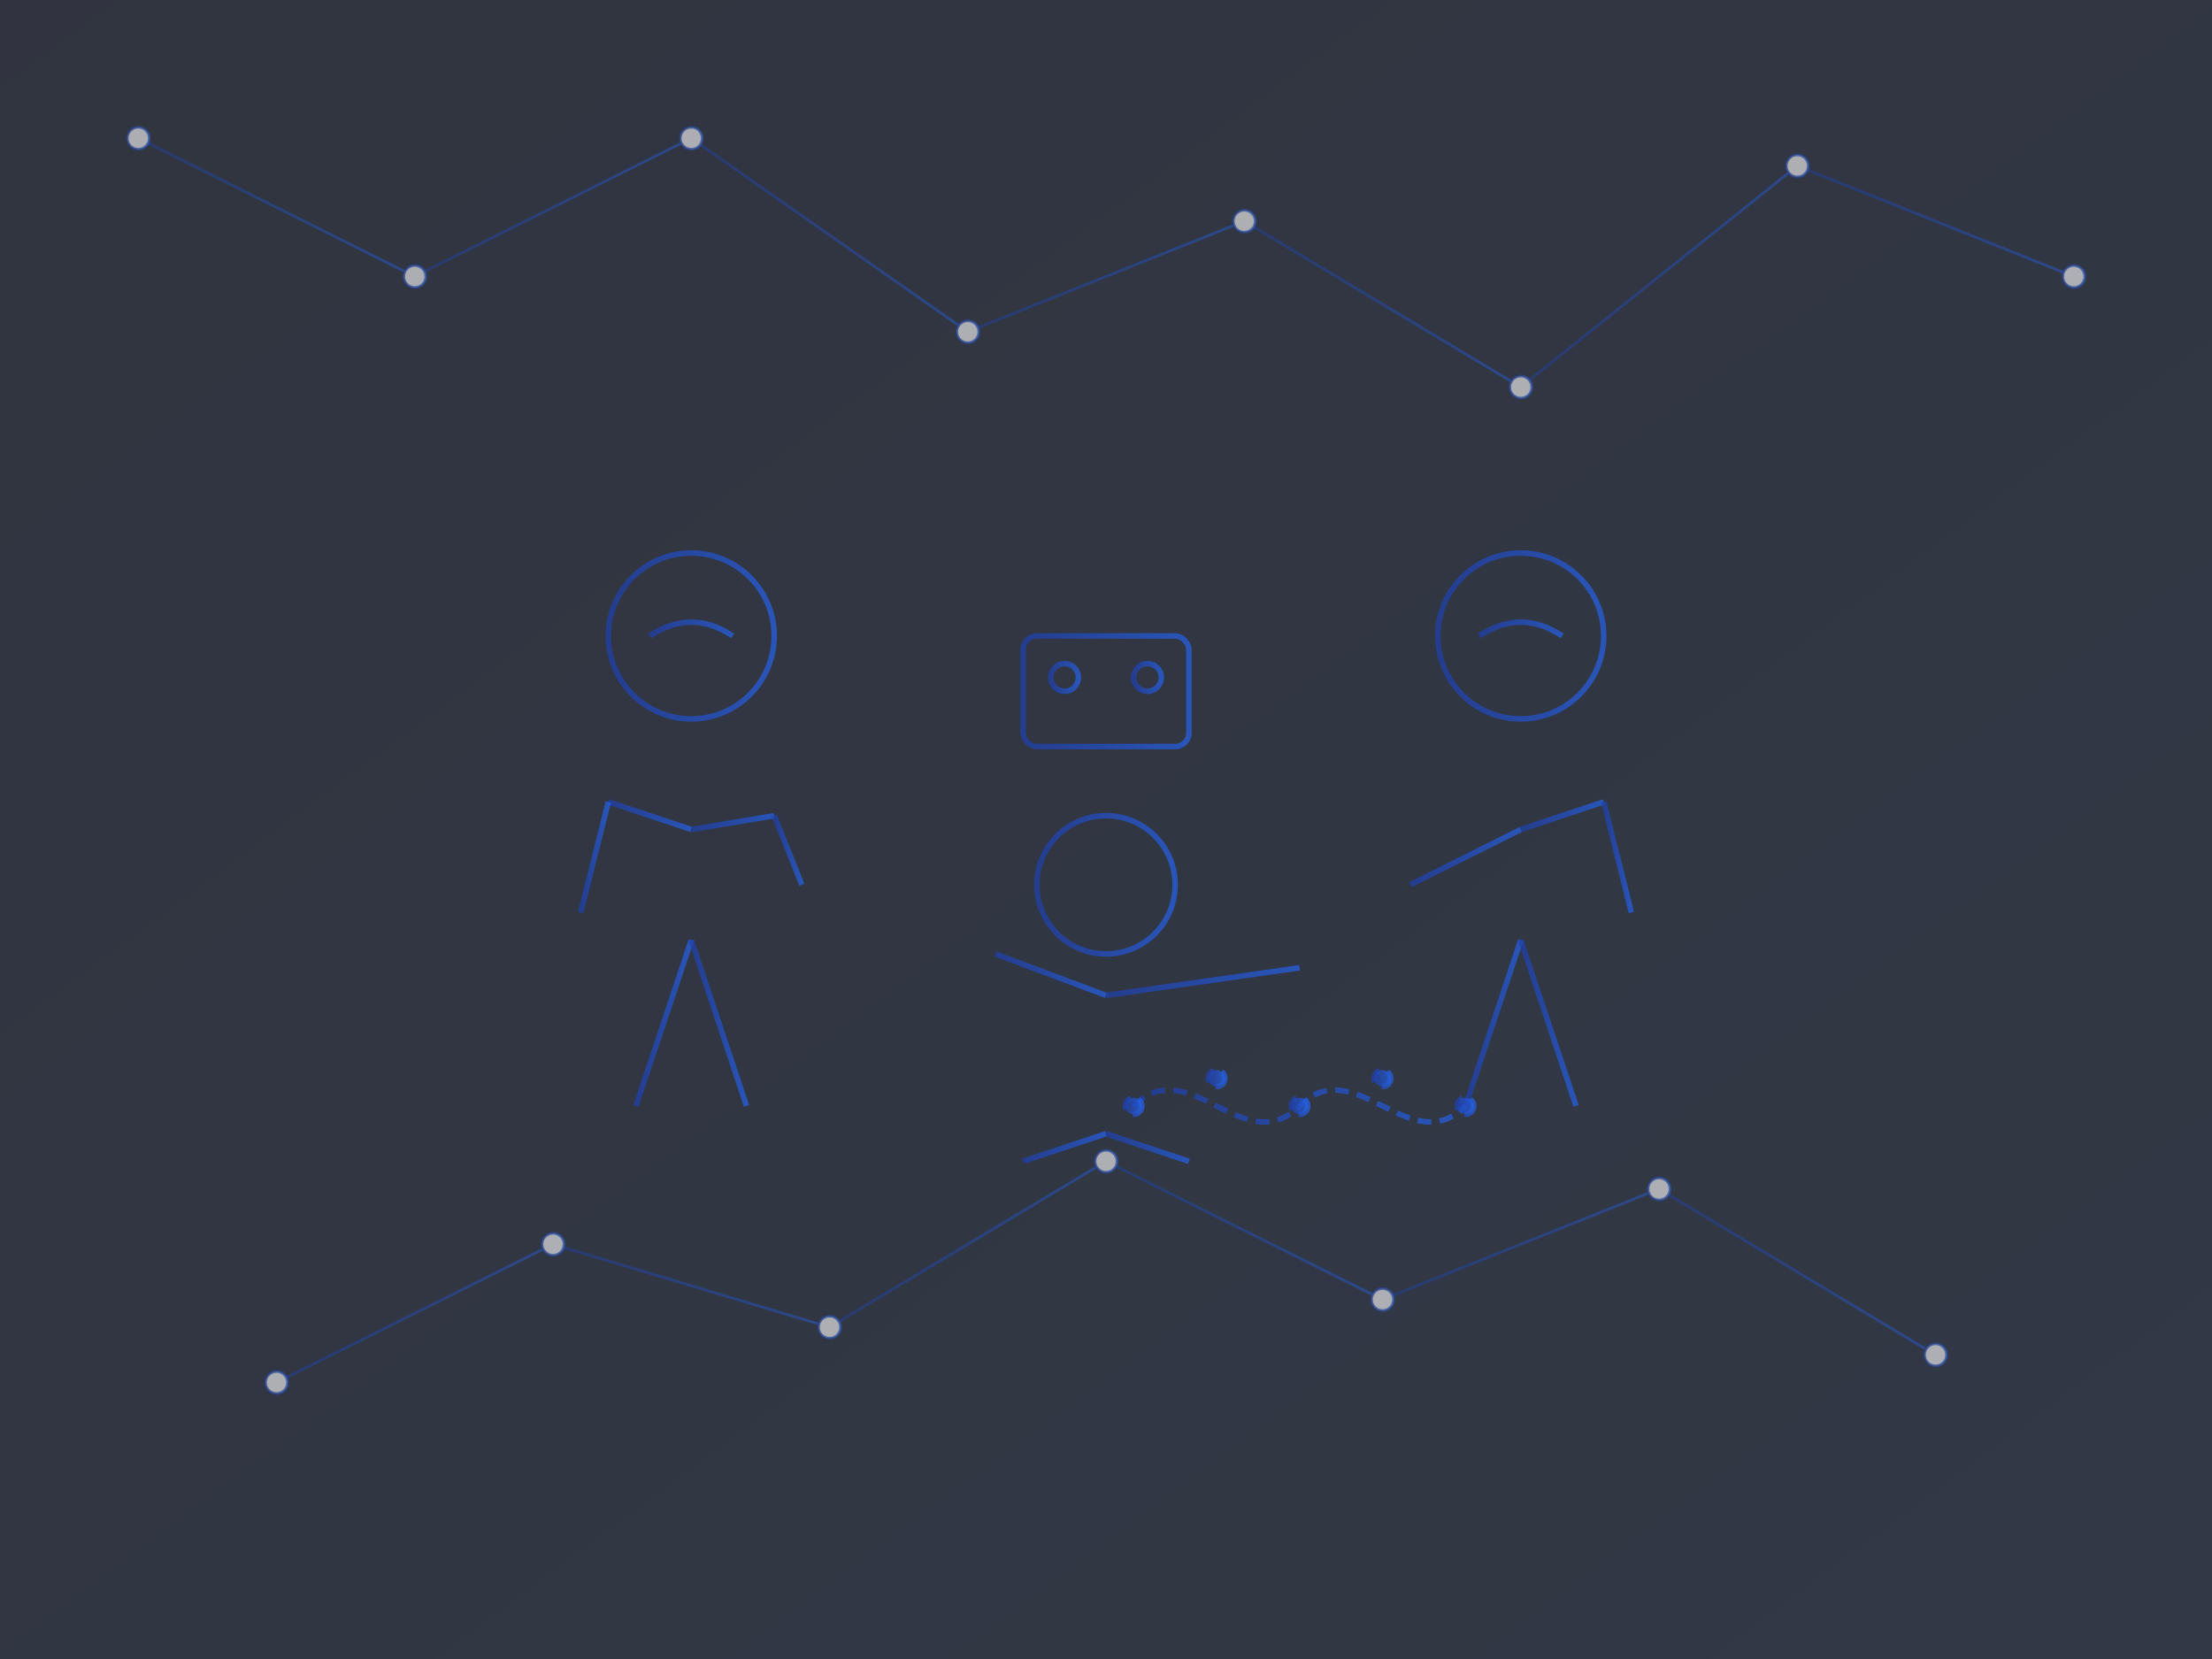<svg xmlns="http://www.w3.org/2000/svg" viewBox="0 0 800 600" width="800" height="600">
  <rect x="0" y="0" width="800" height="600" fill="#333333" stroke="none"/>
  <defs>
    <linearGradient id="bg-gradient" x1="0%" y1="0%" x2="100%" y2="100%">
      <stop offset="0%" style="stop-color:#1E40AF;stop-opacity:0.1" />
      <stop offset="100%" style="stop-color:#2563EB;stop-opacity:0.1" />
    </linearGradient>
    <linearGradient id="line-gradient" x1="0%" y1="0%" x2="100%" y2="0%">
      <stop offset="0%" style="stop-color:#1E40AF;stop-opacity:0.7" />
      <stop offset="100%" style="stop-color:#2563EB;stop-opacity:0.7" />
    </linearGradient>
  </defs>
  
  <!-- Background -->
  <rect width="800" height="600" fill="url(#bg-gradient)" />
  
  <!-- Medical Staff with Patient -->
  <g transform="translate(400, 300)" stroke="url(#line-gradient)" stroke-width="2" fill="none">
    <!-- Doctor 1 -->
    <g transform="translate(-150, 0)">
      <circle cx="0" cy="-70" r="30" /> <!-- Head -->
      <line x1="0" y1="-40" x2="0" y2="40" /> <!-- Body -->
      <line x1="0" y1="0" x2="-30" y2="-10" /> <!-- Left arm -->
      <line x1="-30" y1="-10" x2="-40" y2="30" /> <!-- Left arm bend -->
      <line x1="0" y1="0" x2="30" y2="-5" /> <!-- Right arm -->
      <line x1="30" y1="-5" x2="40" y2="20" /> <!-- Right arm bend -->
      <line x1="0" y1="40" x2="-20" y2="100" /> <!-- Left leg -->
      <line x1="0" y1="40" x2="20" y2="100" /> <!-- Right leg -->
      <path d="M-15,-70 Q0,-80 15,-70" /> <!-- Smile -->
    </g>
    
    <!-- Patient (lying) -->
    <g transform="translate(0, 30)">
      <circle cx="0" cy="-10" r="25" /> <!-- Head -->
      <line x1="0" y1="15" x2="0" y2="80" /> <!-- Body -->
      <line x1="0" y1="30" x2="-40" y2="15" /> <!-- Left arm -->
      <line x1="0" y1="30" x2="70" y2="20" /> <!-- Right arm (extended) -->
      <line x1="0" y1="80" x2="-30" y2="90" /> <!-- Left leg -->
      <line x1="0" y1="80" x2="30" y2="90" /> <!-- Right leg -->
    </g>
    
    <!-- Doctor 2 -->
    <g transform="translate(150, 0)">
      <circle cx="0" cy="-70" r="30" /> <!-- Head -->
      <line x1="0" y1="-40" x2="0" y2="40" /> <!-- Body -->
      <line x1="0" y1="0" x2="-40" y2="20" /> <!-- Left arm (extended toward patient) -->
      <line x1="0" y1="0" x2="30" y2="-10" /> <!-- Right arm -->
      <line x1="30" y1="-10" x2="40" y2="30" /> <!-- Right arm bend -->
      <line x1="0" y1="40" x2="-20" y2="100" /> <!-- Left leg -->
      <line x1="0" y1="40" x2="20" y2="100" /> <!-- Right leg -->
      <path d="M-15,-70 Q0,-80 15,-70" /> <!-- Smile -->
    </g>
    
    <!-- Medical Equipment/Device -->
    <g transform="translate(0, -50)">
      <rect x="-30" y="-20" width="60" height="40" rx="5" />
      <circle cx="-15" cy="-5" r="5" />
      <circle cx="15" cy="-5" r="5" />
      <line x1="-25" y1="10" x2="25" y2="10" />
    </g>
    
    <!-- Healing Nerve Visualization -->
    <g transform="translate(70, 100)" stroke-dasharray="5,3">
      <path d="M-60,0 C-40,-20 -20,20 0,0 C20,-20 40,20 60,0" />
      <circle cx="-60" cy="0" r="3" fill="url(#line-gradient)" />
      <circle cx="-30" cy="-10" r="3" fill="url(#line-gradient)" />
      <circle cx="0" cy="0" r="3" fill="url(#line-gradient)" />
      <circle cx="30" cy="-10" r="3" fill="url(#line-gradient)" />
      <circle cx="60" cy="0" r="3" fill="url(#line-gradient)" />
    </g>
  </g>
  
  <!-- Abstract Neural Network Pattern -->
  <g stroke="url(#line-gradient)" stroke-width="1" opacity="0.6">
    <line x1="50" y1="50" x2="150" y2="100" />
    <line x1="150" y1="100" x2="250" y2="50" />
    <line x1="250" y1="50" x2="350" y2="120" />
    <line x1="350" y1="120" x2="450" y2="80" />
    <line x1="450" y1="80" x2="550" y2="140" />
    <line x1="550" y1="140" x2="650" y2="60" />
    <line x1="650" y1="60" x2="750" y2="100" />
    
    <line x1="100" y1="500" x2="200" y2="450" />
    <line x1="200" y1="450" x2="300" y2="480" />
    <line x1="300" y1="480" x2="400" y2="420" />
    <line x1="400" y1="420" x2="500" y2="470" />
    <line x1="500" y1="470" x2="600" y2="430" />
    <line x1="600" y1="430" x2="700" y2="490" />
    
    <circle cx="50" cy="50" r="4" fill="white" />
    <circle cx="150" cy="100" r="4" fill="white" />
    <circle cx="250" cy="50" r="4" fill="white" />
    <circle cx="350" cy="120" r="4" fill="white" />
    <circle cx="450" cy="80" r="4" fill="white" />
    <circle cx="550" cy="140" r="4" fill="white" />
    <circle cx="650" cy="60" r="4" fill="white" />
    <circle cx="750" cy="100" r="4" fill="white" />
    
    <circle cx="100" cy="500" r="4" fill="white" />
    <circle cx="200" cy="450" r="4" fill="white" />
    <circle cx="300" cy="480" r="4" fill="white" />
    <circle cx="400" cy="420" r="4" fill="white" />
    <circle cx="500" cy="470" r="4" fill="white" />
    <circle cx="600" cy="430" r="4" fill="white" />
    <circle cx="700" cy="490" r="4" fill="white" />
  </g>
</svg>
